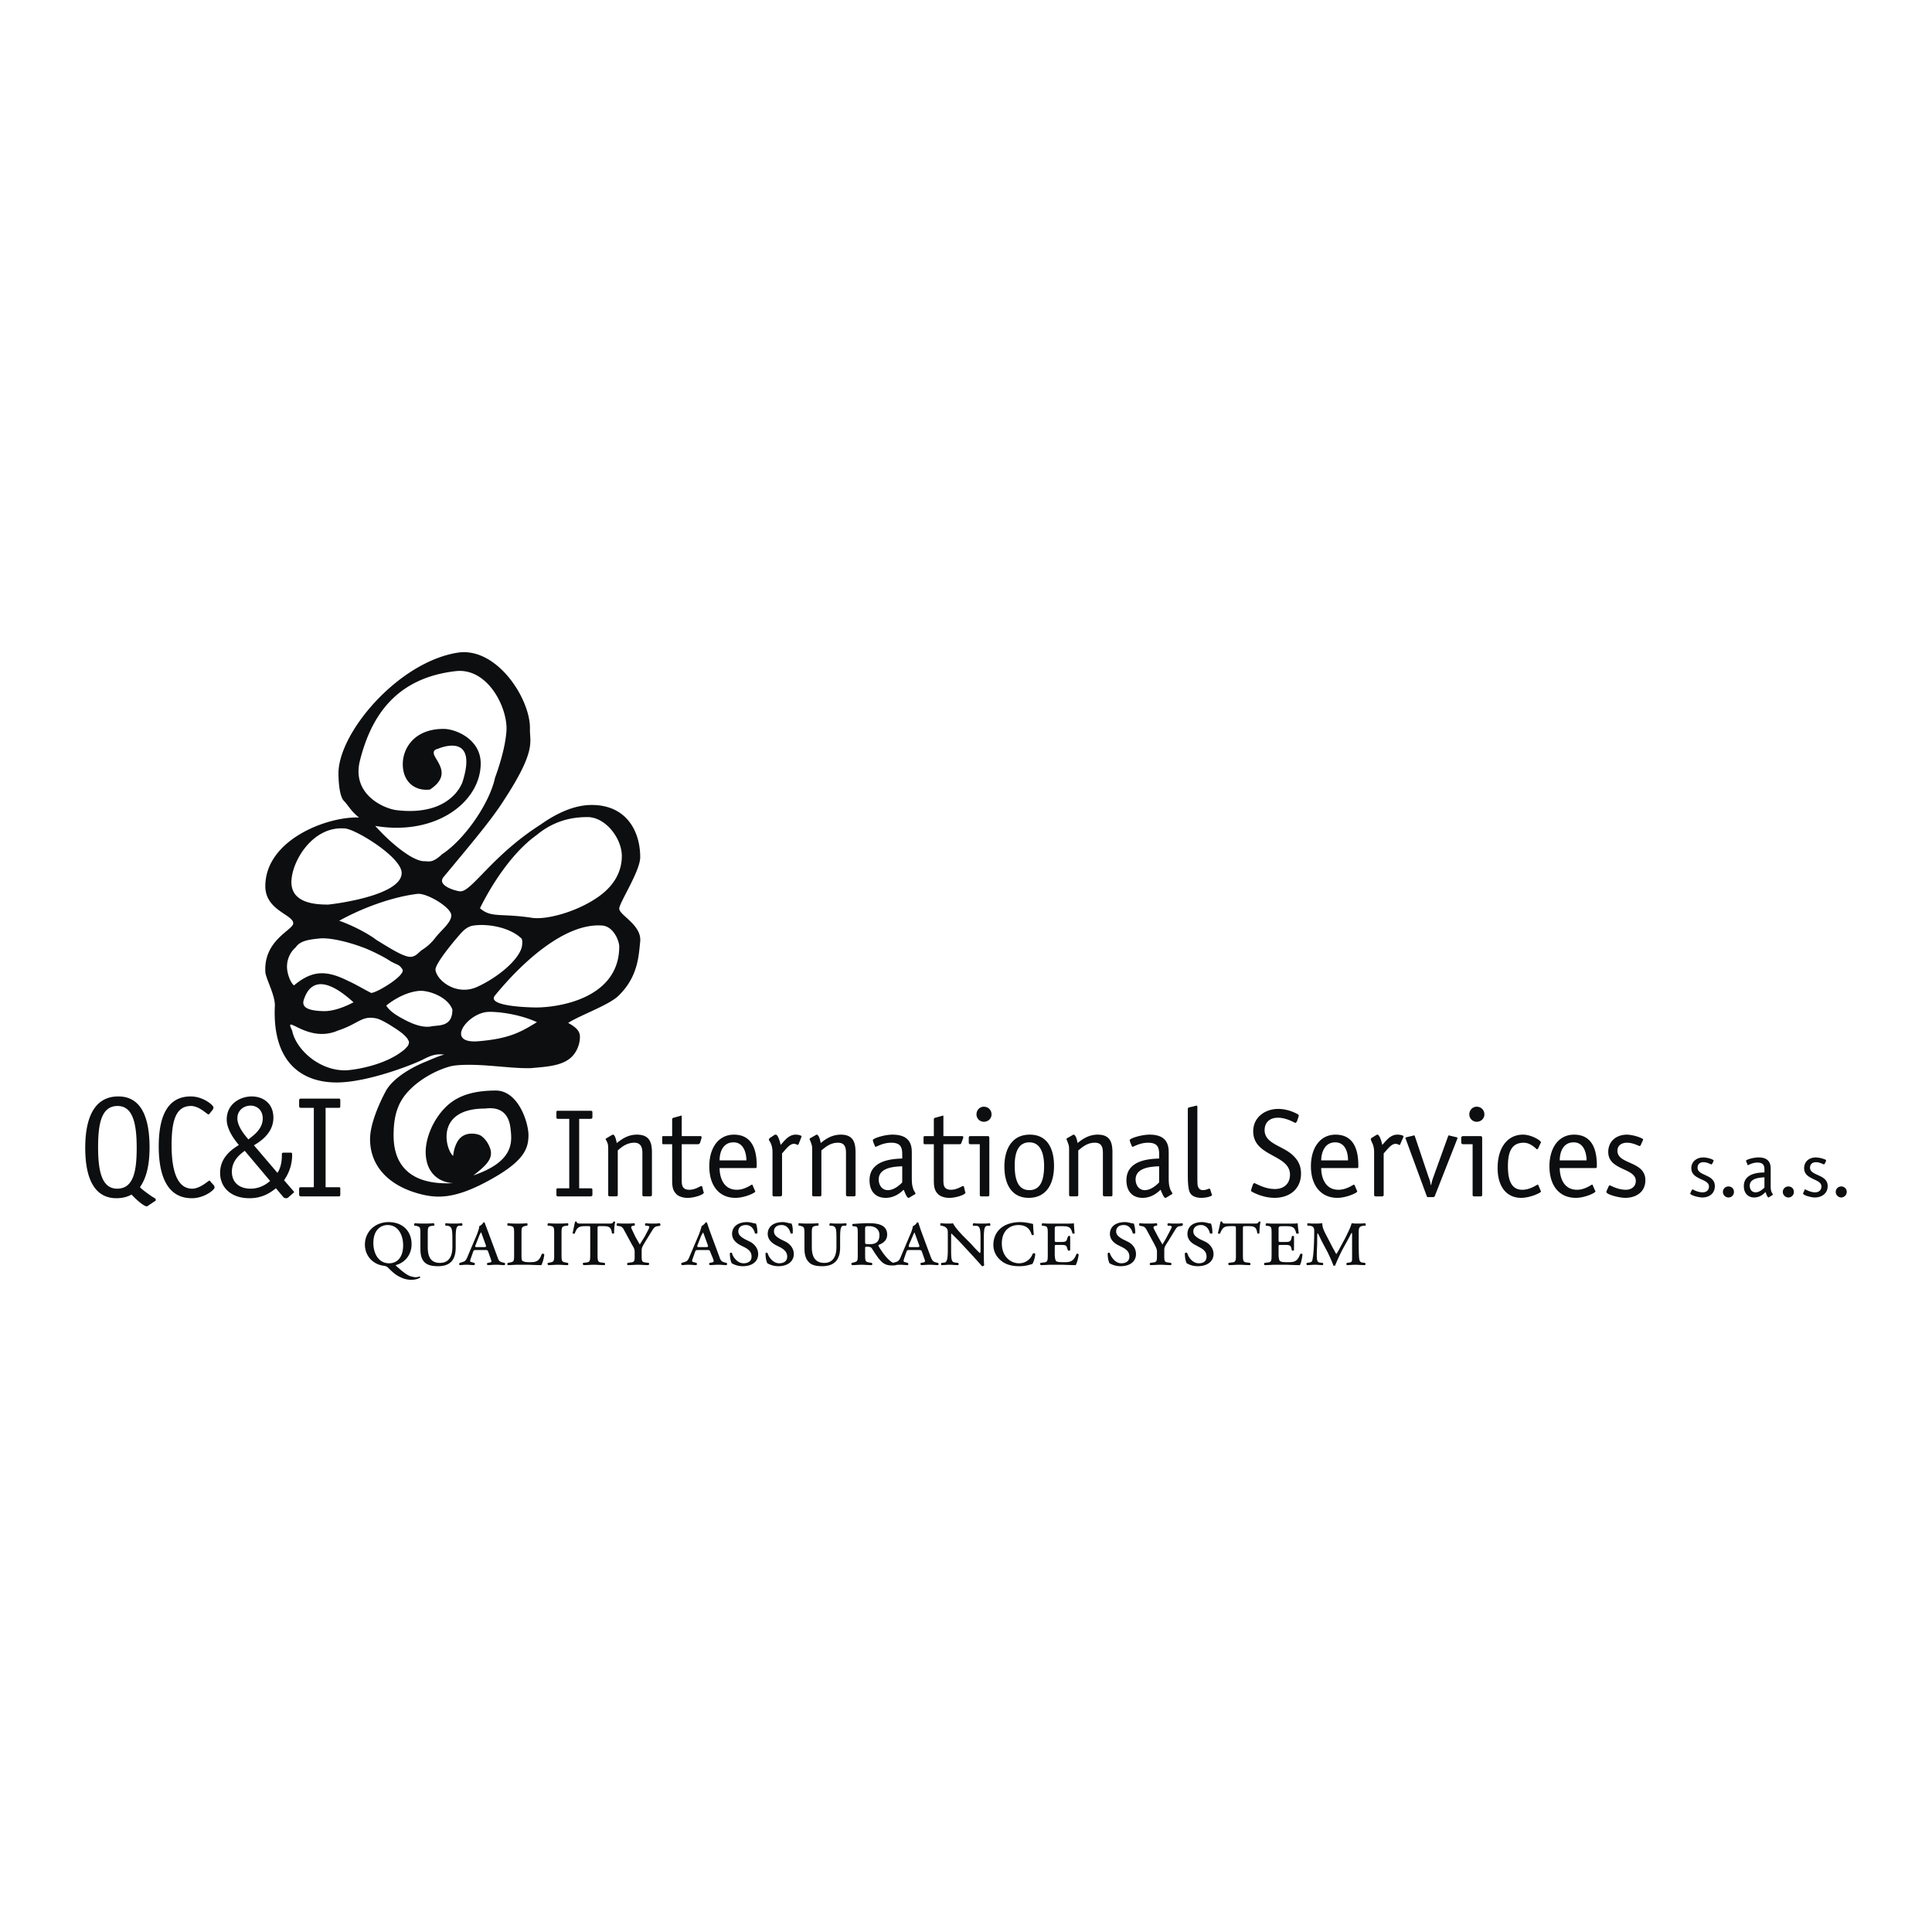 <svg xmlns="http://www.w3.org/2000/svg" width="2500" height="2500" viewBox="0 0 192.756 192.756"><g fill-rule="evenodd" clip-rule="evenodd"><path fill="#fff" d="M0 0h192.756v192.756H0V0z"/><path d="M38.755 121.93c-1.357 0-2.347.99-2.347 2.236 0 1.174.844 2.018 1.944 2.127.147.037.256.074.367.184.293.293.733.734 1.173.916.403.221.807.295 1.173.295.257 0 .66-.074.843-.221.037-.037 0-.109-.037-.109-.073 0-.22.072-.403.072-.11 0-.293-.037-.55-.109-.477-.184-1.063-.734-1.357-.99-.074-.037-.074-.109-.074-.109.954-.258 1.577-1.064 1.577-2.09.001-1.175-.769-2.202-2.309-2.202zm-.074.293c1.063 0 1.54 1.027 1.54 2.018 0 1.32-.696 1.797-1.393 1.797-1.1 0-1.577-1.027-1.577-2.018 0-1.356.77-1.797 1.43-1.797zM41.945 124.607c0 .586.11 1.025.403 1.32.293.293.733.402 1.357.402 1.21 0 1.76-.623 1.76-1.869v-.918c0-.953.074-1.209.33-1.246h.293c.073-.074.073-.221-.037-.258-.293.037-.513.037-.77.037-.293 0-.477 0-.807-.037-.073.037-.073.184 0 .258h.183c.403.072.477.293.477 1.246v.881c0 .953-.367 1.576-1.247 1.576-.917 0-1.21-.623-1.21-1.576v-1.357c0-.66.037-.697.44-.77h.183c.074-.074.037-.221-.036-.258-.367.037-.66.037-.954.037s-.586 0-.917-.037c-.073.037-.11.184-.037.258h.147c.403.109.44.109.44.77v1.541h.002zM48.398 124.717c.22 0 .256 0 .33.221l.22.623c.109.293.146.367-.11.402l-.183.037c-.11.037-.073.184 0 .221.257 0 .514-.037.88-.037.293 0 .513.037.77.037.11 0 .11-.184.037-.221l-.147-.037c-.366-.072-.439-.184-.55-.514l-.843-2.273c-.22-.586-.403-1.062-.44-1.172 0-.037-.073-.074-.146-.037-.037.109-.22.293-.403.367 0 .184-.074.402-.22.807l-.917 2.162c-.184.477-.293.551-.587.625l-.221.072c-.073.037-.073.184 0 .221.184 0 .404-.037.66-.037.293 0 .513.037.77.037.073 0 .11-.184.037-.221l-.256-.072c-.184-.037-.22-.074-.11-.367l.22-.623c.073-.221.11-.221.33-.221h.879zm-.806-.293c-.22 0-.22-.037-.11-.293l.33-.844c.073-.184.146-.258.146-.33h.037c.037.072.073.146.146.367l.293.807c.11.256.073.293-.184.293h-.658zM51.295 125.193c0 .66-.037.697-.44.77l-.183.037c-.073.037-.073.184 0 .221.367 0 .66-.037.99-.037h.771c.477 0 .99.037 1.576.037.11-.184.257-.66.294-1.064-.037-.072-.184-.109-.257-.037-.257.771-.624.809-1.21.809-.477 0-.624-.074-.734-.148-.073-.109-.073-.365-.073-.66v-2.053c0-.66.036-.66.439-.77h.11c.073-.074.073-.221 0-.258-.33.037-.624.037-.917.037-.33 0-.623 0-.99-.037-.073.037-.073.184 0 .258h.183c.403.072.44.109.44.77v2.125h.001zM55.292 125.193c0 .66-.036.697-.439.77l-.185.037c-.073.037-.037.184.037.221.366 0 .66-.037.953-.037s.623.037.99.037c.073-.037.073-.184 0-.221l-.184-.037c-.403-.072-.44-.109-.44-.77v-2.127c0-.66.037-.697.44-.77h.184c.073-.074.073-.221 0-.258-.403.037-.697.037-.99.037s-.587 0-.953-.037c-.074.037-.11.184-.037.258h.184c.403.072.439.109.439.77v2.127h.001zM58.885 125.193c0 .66-.037.734-.44.77l-.257.037c-.073.037-.037.184.037.221.404 0 .733-.037 1.027-.037s.66.037 1.063.037c.073-.037.073-.184 0-.221l-.256-.037c-.403-.035-.44-.109-.44-.77v-2.604c0-.256.037-.256.22-.256h.331c.55 0 .806.072.88.695.037.074.183.074.22 0 0-.365.037-.879.11-1.1-.036-.072-.11-.072-.183-.037-.074.184-.147.184-.477.184h-2.64c-.403 0-.514 0-.55-.184-.037-.035-.11-.035-.146 0-.074.221-.147.697-.257 1.137.036.074.146.074.22.037.22-.66.477-.732 1.063-.732h.293c.184 0 .184 0 .184.256v2.604h-.002zM63.322 125.303c0 .551-.036.625-.476.66l-.221.037c-.073.037-.073.184 0 .221.44 0 .733-.037 1.026-.037.293 0 .624.037 1.027.037.11-.037.11-.184.037-.221l-.257-.037c-.403-.035-.439-.109-.439-.66v-.512c0-.295.036-.367.366-.918l.587-.953c.293-.477.367-.551.66-.586l.22-.037c.073-.074.037-.221-.037-.258-.256.037-.44.037-.66.037-.22 0-.44 0-.733-.037-.073.037-.11.184 0 .258h.183c.22.037.22.109.073.402l-.367.697c-.183.293-.33.514-.477.77l-.44-.77-.33-.697c-.147-.293-.11-.33.073-.402h.147c.073-.074.073-.221 0-.258-.33.037-.55.037-.807.037-.367 0-.587 0-.88-.037-.073.037-.11.184-.037.258l.257.037c.22.035.33.146.514.514l.696 1.283c.257.439.293.512.293.807v.365h.002zM70.583 124.717c.183 0 .22 0 .293.221l.257.623c.11.293.11.367-.146.402l-.185.037c-.073.037-.073.184.037.221.22 0 .477-.037.843-.037.33 0 .55.037.771.037.11 0 .11-.184.036-.221l-.146-.037c-.33-.072-.44-.184-.55-.514l-.844-2.273c-.22-.586-.366-1.062-.403-1.172-.036-.037-.073-.074-.146-.037a1.332 1.332 0 0 1-.403.367c-.037.184-.11.402-.257.807l-.917 2.162c-.183.477-.293.551-.586.625l-.221.072c-.073.037-.073.184.037.221.146 0 .367-.037.66-.037.257 0 .513.037.733.037.11 0 .11-.184.037-.221l-.257-.072c-.183-.037-.22-.074-.11-.367l.22-.623c.073-.221.11-.221.33-.221h.917zm-.844-.293c-.183 0-.22-.037-.11-.293l.33-.844c.11-.184.147-.258.184-.33.037.072.073.146.147.367l.293.807c.11.256.073.293-.184.293h-.66zM74.323 124.461c.55.293.66.586.66.916 0 .439-.33.66-.807.66-.624 0-1.063-.66-1.137-.99-.037-.109-.183-.074-.22 0 0 .514.11.844.184.99.146.072.513.293 1.1.293.953 0 1.54-.477 1.54-1.211 0-.623-.44-1.025-.77-1.209l-.587-.293c-.366-.221-.623-.404-.623-.77 0-.295.183-.625.77-.625.55 0 .807.477.88.807.037.074.22.074.256 0 0-.439-.073-.77-.146-.953-.33-.037-.55-.146-.88-.146-.953 0-1.503.477-1.503 1.174 0 .551.403.916.843 1.137l.44.22zM77.879 124.461c.513.293.66.586.66.916 0 .439-.331.66-.807.66-.623 0-1.063-.66-1.137-.99-.073-.109-.183-.074-.22 0 0 .514.11.844.183.99.146.072.513.293 1.1.293.917 0 1.54-.477 1.54-1.211 0-.623-.44-1.025-.77-1.209l-.587-.293c-.366-.221-.623-.404-.623-.77 0-.295.184-.625.77-.625.551 0 .807.477.88.807.037.074.22.074.22 0 .036-.439-.037-.77-.11-.953-.33-.037-.55-.146-.88-.146-.953 0-1.503.477-1.503 1.174 0 .551.404.916.843 1.137l.441.22zM80.262 124.607c0 .586.147 1.025.44 1.32.257.293.733.402 1.32.402 1.21 0 1.797-.623 1.797-1.869v-.918c0-.953.074-1.209.293-1.246h.293c.074-.074.074-.221 0-.258-.293.037-.513.037-.807.037-.256 0-.477 0-.77-.037-.073.037-.11.184-.037.258h.22c.403.072.44.293.44 1.246v.881c0 .953-.367 1.576-1.21 1.576-.917 0-1.247-.623-1.247-1.576v-1.357c0-.66.037-.697.44-.77h.183c.074-.074.074-.221 0-.258-.367.037-.66.037-.99.037-.293 0-.587 0-.917-.037-.073.037-.073.184 0 .258h.11c.403.109.439.109.439.77v1.541h.003zM85.58 125.193c0 .66-.037.66-.44.77l-.147.037c-.073.037-.073.184.037.221.33 0 .623-.037.916-.037.293 0 .624.037 1.027.037.073-.037.073-.184 0-.221l-.22-.037c-.403-.072-.439-.109-.439-.77v-.66c0-.146 0-.146.256-.146.147 0 .33.037.403.146.183.293.44.697.697 1.027.403.514.733.695 1.32.695.183 0 .293 0 .403-.035.036-.037.036-.111 0-.146-.147-.037-.33-.074-.514-.221-.33-.256-.733-.697-1.21-1.504-.037-.072-.037-.109 0-.146.367-.146.843-.402.843-1.027 0-.988-.953-1.137-1.833-1.137-.513 0-1.064.037-1.577.074-.11 0-.073.221 0 .221l.257.035c.22.037.22.184.22.807v2.017h.001zm.733-2.603c0-.256.073-.256.403-.256.696 0 1.026.402 1.026.879 0 .66-.33.918-.953.918-.477 0-.477 0-.477-.258v-1.283h.001z" fill="#0c0e0f"/><path d="M91.667 124.717c.22 0 .256 0 .33.221l.22.623c.11.293.11.367-.146.402l-.185.037c-.073.037-.073.184.037.221.22 0 .513-.037.843-.037s.55.037.807.037c.073 0 .11-.184 0-.221l-.146-.037c-.33-.072-.403-.184-.55-.514l-.844-2.273c-.22-.586-.366-1.062-.403-1.172 0-.037-.073-.074-.146-.037-.037.109-.22.293-.403.367-.037.184-.073.402-.257.807l-.917 2.162c-.183.477-.293.551-.587.625l-.22.072c-.037.037-.037.184.037.221.183 0 .403-.037.66-.037.256 0 .513.037.77.037.074 0 .074-.184 0-.221l-.256-.072c-.183-.037-.183-.074-.11-.367l.22-.623c.073-.221.11-.221.33-.221h.916zm-.807-.293c-.22 0-.22-.037-.147-.293l.367-.844c.073-.184.11-.258.146-.33.037.072.073.146.147.367l.293.807c.11.256.073.293-.147.293h-.659zM97.826 124.643c0 .221 0 .367-.072.367-.111-.072-.66-.66-.844-.879l-.917-.918c-.367-.402-.733-.807-.917-1.174-.11.037-.256.037-.403.037-.183 0-.44 0-.807-.037-.073.037-.073.184 0 .258h.147c.073.037.256.072.33.146.183.146.22.256.22.586v1.688c0 .953-.11 1.211-.33 1.246l-.293.037c-.074.037-.074.184 0 .221.33 0 .513-.037.807-.037.256 0 .477.037.843.037.073-.037.073-.184 0-.221l-.293-.037c-.367-.035-.403-.293-.403-1.246v-1.246c0-.295 0-.404.037-.404l.733.734 1.431 1.539c.586.66.77.844.879.99.111 0 .184-.037.221-.109-.037-.146-.037-.918-.037-1.102v-1.576c0-.953.074-1.209.33-1.246h.293c.037-.074.037-.221-.037-.258-.293.037-.512.037-.77.037-.293 0-.514 0-.844-.037-.072.037-.109.184-.035.258h.33c.33.037.402.293.402 1.246v1.1h-.001zM101.787 121.93c-.734 0-1.395.184-1.871.551s-.807.953-.807 1.723.404 1.32.918 1.688c.477.33 1.062.439 1.686.439s.99-.146 1.283-.221c.111-.146.258-.586.293-.99-.035-.109-.182-.109-.256-.035a1.428 1.428 0 0 1-1.357.953c-.879 0-1.723-.697-1.723-1.98s.807-1.834 1.65-1.834 1.174.441 1.32.953c.072.074.184.074.219 0a16.428 16.428 0 0 1-.072-1.062c-.074-.002-.66-.185-1.283-.185zM104.537 125.193c0 .66-.037.734-.477.77l-.257.037c-.037.037-.037.184.037.221.439 0 .734-.037 1.062-.037h.809c.512 0 1.025.037 1.613.037.109-.184.256-.66.293-1.064-.037-.072-.184-.109-.221-.037-.293.771-.66.809-1.246.809-.551 0-.734-.037-.807-.148-.074-.109-.111-.402-.111-.66v-.695c0-.184 0-.221.184-.221h.441c.512 0 .549.074.623.367l.072.184c.037.037.184.037.221-.037v-.66-.697c-.037-.072-.184-.072-.221 0l-.072.184c-.074.293-.111.367-.623.367h-.441c-.184 0-.184-.037-.184-.221v-1.025c0-.295 0-.33.367-.33h.404c.219 0 .66 0 .807.256.072.074.109.184.184.439.035.074.182.074.219 0a23.497 23.497 0 0 1-.072-.99c-.111.037-.477.037-.918.037h-1.32c-.328 0-.623 0-.879-.037-.109.037-.109.221-.037.258h.146c.367.072.404.109.404.77v2.123zM112.018 124.461c.549.293.658.586.658.916 0 .439-.328.66-.805.66-.625 0-1.027-.66-1.137-.99-.037-.109-.184-.074-.221 0 0 .514.109.844.184.99.146.072.514.293 1.1.293.953 0 1.541-.477 1.541-1.211 0-.623-.404-1.025-.771-1.209l-.586-.293c-.367-.221-.623-.404-.623-.77 0-.295.184-.625.77-.625.549 0 .807.477.881.807.035.074.219.074.256 0 0-.439-.074-.77-.146-.953-.33-.037-.551-.146-.881-.146-.953 0-1.502.477-1.502 1.174 0 .551.402.916.842 1.137l.44.22zM115.428 125.303c0 .551-.037.625-.441.66l-.219.037c-.074.037-.074.184 0 .221.439 0 .732-.037 1.025-.037s.625.037 1.027.037c.074-.037.074-.184 0-.221l-.221-.037c-.402-.035-.439-.109-.439-.66v-.512c0-.295 0-.367.367-.918l.586-.953c.293-.477.33-.551.623-.586l.221-.037c.072-.074.072-.221 0-.258-.256.037-.477.037-.697.037-.219 0-.439 0-.695-.037-.111.037-.111.184-.037.258h.219c.221.037.184.109.037.402l-.365.697c-.148.293-.295.514-.441.77l-.439-.77-.367-.697c-.146-.293-.109-.33.111-.402h.109c.109-.074.072-.221 0-.258-.293.037-.514.037-.807.037-.33 0-.551 0-.881-.037-.072.037-.072.184 0 .258l.221.037c.256.035.367.146.549.514l.697 1.283c.221.439.258.512.258.807v.365h-.001zM119.717 124.461c.551.293.66.586.66.916 0 .439-.293.66-.77.66-.66 0-1.064-.66-1.137-.99-.074-.109-.221-.074-.258 0 0 .514.111.844.184.99.146.072.514.293 1.102.293.953 0 1.576-.477 1.576-1.211 0-.623-.439-1.025-.771-1.209l-.623-.293c-.365-.221-.623-.404-.623-.77 0-.295.221-.625.77-.625.551 0 .809.477.881.807.037.074.221.074.256 0 0-.439-.072-.77-.146-.953-.33-.037-.549-.146-.879-.146-.953 0-1.467.477-1.467 1.174 0 .551.367.916.844 1.137l.401.22zM123.311 125.193c0 .66-.037.734-.477.77l-.258.037c-.035.037-.035.184.037.221.404 0 .734-.037 1.027-.037.33 0 .66.037 1.062.037.074-.037.074-.184 0-.221l-.219-.037c-.441-.035-.477-.109-.477-.77v-2.604c0-.256.035-.256.219-.256h.33c.551 0 .807.072.881.695.037.074.184.074.219 0 0-.365.037-.879.111-1.1-.037-.072-.111-.072-.184-.037-.074.184-.146.184-.477.184h-2.641c-.402 0-.514 0-.514-.184-.035-.035-.146-.035-.182 0-.037.221-.148.697-.258 1.137.037.074.146.074.221.037.256-.66.477-.732 1.062-.732h.293c.184 0 .221 0 .221.256v2.604h.004zM126.867 125.193c0 .66-.037.734-.439.77l-.258.037c-.072.037-.072.184 0 .221.477 0 .771-.037 1.064-.037h.844c.512 0 .988.037 1.613.037.109-.184.219-.66.256-1.064 0-.072-.146-.109-.221-.037-.293.771-.623.809-1.246.809-.551 0-.697-.037-.807-.148-.074-.109-.109-.402-.109-.66v-.695c0-.184 0-.221.184-.221h.477c.477 0 .549.074.623.367l.037.184c.035.037.182.037.219-.037v-.66-.697c-.037-.072-.184-.072-.219 0l-.037.184c-.074.293-.146.367-.623.367h-.477c-.184 0-.184-.037-.184-.221v-1.025c0-.295.035-.33.365-.33h.404c.221 0 .66 0 .807.256.074.074.109.184.184.439.037.074.221.074.256 0a8.691 8.691 0 0 1-.109-.99c-.109.037-.477.037-.881.037h-1.355c-.33 0-.623 0-.881-.037-.072.037-.109.221-.037.258h.148c.365.072.402.109.402.77v2.123zM132.404 123.396c-.33-.623-.477-.916-.477-1.357-.33.037-.514.037-.697.037-.256 0-.477 0-.732-.037-.111.037-.074.184-.037.258h.221c.328.037.439.184.439.514 0 .623-.037 2.162-.146 2.676-.037.33-.074.441-.367.477l-.221.036c-.072.037-.035.184 0 .221.295 0 .588-.037.807-.037.258 0 .514.037.771.037.072-.037.072-.184 0-.221l-.295-.037c-.256-.035-.293-.256-.293-.732s.037-.844.037-1.248c0-.256 0-.879.037-.953.072.037.293.551.402.771l.623 1.172c.148.33.441.918.551 1.283.037.037.146.037.184 0 .109-.328.586-1.318.66-1.465l.586-1.064c.146-.256.367-.732.404-.732.037.035.037.146.037.293v2.162c0 .404 0 .479-.295.514l-.218.036c-.074.037-.074.184 0 .221.256 0 .549-.037.842-.037.221 0 .625.037.955.037.072-.037.072-.184 0-.221l-.258-.037c-.293-.035-.293-.256-.33-.477-.037-.549-.037-1.355-.037-2.383 0-.551 0-.734.441-.807h.219c.074-.074.037-.221-.035-.258-.258.037-.551.037-.771.037-.146 0-.33 0-.549-.037-.146.441-.221.625-.66 1.504l-.477.881c-.184.367-.367.66-.404.695-.037-.035-.256-.477-.33-.586l-.587-1.136zM46.162 77.965s-.477 1.65-2.604 2.493c-.953.367-2.273.587-4.033.367-.55-.073-1.687-.44-2.567-1.247-.843-.77-1.466-1.943-1.063-3.63 1.1-4.437 3.557-8.287 9.534-8.984 3.264-.403 5.28 3.741 5.097 6.014-.11 1.394-.55 3.007-1.137 4.62-.55 2.567-3.043 6.16-5.28 7.627-.99.917-1.283.697-1.833.697-.257 0-.77-.146-1.43-.55-.88-.55-2.053-1.467-3.41-2.97 6.087 1.026 10.524-2.42 10.524-6.234 0-2.42-2.494-3.446-3.704-3.446-2.933 0-4.07 1.943-4.07 3.52 0 1.76 1.21 2.714 2.713 2.53 2.164-1.43.697-2.713.403-3.483-.073-.293-.036-.477.404-.587-.001 0 4.032-1.797 2.456 3.263zm-8.58 23.65c.33.074 1.026.441 1.687.881.771.477 1.467 1.027 1.54 1.504 0 0-.037.219-.11.33-.074.109-.33.365-.33.365-1.943 1.65-5.133 2.055-5.83 2.092-2.677.072-5.023-2.092-5.39-3.961-.917-1.869 1.503 1.32 4.547 0 2.126-.697 2.382-1.541 3.886-1.211zm11.147-.658c.697-.037 2.933.146 4.84 1.025-1.614.99-2.75 1.65-5.867 1.906-3.374.258-1.027-2.859 1.027-2.931zm-18.408-1.248c.256-.697 1.136-3.189 4.95.293-.989.514-2.016.881-2.933.881-2.09-.037-2.2-.623-2.017-1.174zm11.44-.844c.954-.109 2.934.588 3.374 1.871 0 1.686-1.283 1.539-2.017 1.65-.77.182-1.723-.111-2.64-.588-.843-.439-1.54-.842-1.943-1.467 0 .001 1.466-1.282 3.226-1.466zm-9.79-5.242c1.027-.073 2.934.366 4.657 1.063.843.367 1.723.807 2.383 1.247.77.403.806.294 1.137.771.403.623-2.86 2.529-3.154 2.346-.843-.439-1.577-.879-2.237-1.172-1.027-.514-1.907-.809-2.787-.771-.843.037-1.687.404-2.64 1.211-.367-.293-.697-1.211-.697-1.871 0-.806.367-1.502.88-1.943.442-.662 1.359-.772 2.458-.881zm28.088-1.284c1.173.074 1.723 1.577 1.723 2.09 0 5.17-6.013 6.086-8.287 6.086-.66 0-5.133-.109-4.07-1.246 2.86-3.483 7.04-7.186 10.634-6.93zm-12.797 0c1.283-.183 3.3.11 4.547 1.1.146.184.33.074.293.733-.037 1.394-2.42 3.375-4.583 4.328-2.017.842-3.923-.66-4.07-1.725-.037-.477 1.027-1.87 1.907-2.933.696-.806 1.099-1.393 1.906-1.503zm-5.647-3.153c.917-.147 3.521 1.393 3.41 2.2-.073.733-.99 1.394-1.613 2.2a4.87 4.87 0 0 1-1.283 1.174c-.367.256-.587.623-1.063.697-.66.11-2.09-.807-3.521-1.687-.806-.623-2.42-1.467-3.703-1.906 2.383-1.322 5.353-2.385 7.773-2.678zm-7.187-6.527c1.063.073 5.646 2.86 5.646 4.437 0 2.347-7.224 3.154-7.333 3.154-1.21 0-3.667-.11-3.667-2.237.001-2.055 2.127-5.647 5.354-5.354zm24.201-1.137c1.76 0 3.41 2.09 3.41 3.887 0 1.87-1.1 3.264-2.566 4.217-2.09 1.394-4.987 2.164-6.417 1.943-3.117-.477-4.033.037-5.17-.953 1.173-2.384 3.227-5.573 5.646-7.297 1.98-1.65 3.96-1.797 5.097-1.797zm-7.701 31.021c.147 1.283.477 3.301-3.703 4.73 1.394-1.064 1.907-1.688 1.724-2.531-.184-.732-.771-1.43-1.21-1.539 0 0-1.247-.439-1.98.514-.257.367-.477.879-.55 1.613-.771-.66-1.833-4.73 3.19-4.73 1.943-.256 2.419.99 2.529 1.943zm-5.353-47.412c3.96-.696 7.371 4.62 7.297 7.591-.036 1.393.733 2.163-3.006 7.736-1.247 1.834-3.3 4.254-5.61 7.04-.733.88 1.32 1.431 1.687 1.431 1.137 0 3.19-3.594 7.957-6.637 1.65-1.174 3.41-1.98 5.134-1.98 3.483 0 4.84 2.64 4.84 5.207 0 1.394-2.091 4.547-2.091 5.133 0 .66 2.237 1.614 2.091 3.264-.147 1.356-.184 3.482-2.127 5.391-.917.953-3.887 1.979-5.061 2.75.733.402 1.174.77 1.174 1.393 0 .807-.404 1.834-1.284 2.348-.99.623-2.567.66-3.593.77-1.247.037-2.787-.146-4.327-.256-1.466-.111-2.97-.111-3.703.072-1.394.367-2.97 1.246-3.997 2.273-1.137 1.1-1.687 2.42-1.687 4.584 0 1.393.257 5.096 5.94 4.803-1.65-.109-2.567-1.209-2.714-2.641-.183-1.539.624-3.703 2.127-5.096 1.173-1.064 2.75-1.504 4.877-1.504 2.237.037 3.227 3.227 3.227 4.438 0 1.246-.367 2.383-3.007 3.996-3.923 2.348-5.866 2.383-7.737 1.906-3.043-.77-5.06-2.676-5.06-5.5 0-1.539.954-3.629 1.54-4.73.587-1.137 2.2-2.273 4.144-3.043.513-.219 1.1-.477 1.723-.66-.623-.035-1.027-.072-2.09.477-.733.404-5.463 2.311-8.654 2.311-3.373 0-6.454-1.906-6.16-7.699 0-1.102-.953-2.75-.953-3.375-.146-3.153 2.787-4.143 2.787-4.803 0-.88-2.787-1.283-2.787-3.704 0-4.583 6.087-6.967 9.351-6.856-.807-.624-1.101-1.247-1.504-1.65-.477-.477-.55-2.09-.55-2.75-.001-4.036 5.902-11.039 11.806-12.03zM15.507 119.803c.037-.037.037-.037.037-.109 0-.109-.11-.146-.404-.33-.366-.256-.99-.697-1.173-.916.22-.367.954-1.32.954-3.961 0-3.154-.917-5.096-3.117-5.096-2.347 0-3.3 2.053-3.3 5.133 0 3.117.954 5.023 3.117 5.023.514 0 1.063-.109 1.504-.367.183.221 1.173 1.174 1.503 1.174.037 0 .073 0 .11-.037l.769-.514zm-3.813-1.209c-1.503 0-1.907-1.65-1.907-4.145 0-2.346.331-4.105 1.944-4.105 1.503 0 1.907 1.686 1.907 4.18 0 2.345-.33 4.07-1.944 4.07zM21.007 117.896c-.036-.074-.073-.109-.109-.109-.11 0-.917.807-1.724.807-1.467 0-2.054-1.725-2.054-4.328 0-2.42.403-3.922 1.943-3.922.807 0 1.614.842 1.724.842.037 0 .11-.035.146-.109l.293-.367a.51.51 0 0 0 .074-.219c0-.221-1.027-1.1-2.273-1.1-2.494 0-3.19 2.309-3.19 4.986 0 2.969.88 5.17 3.3 5.17 1.247 0 2.273-.844 2.273-1.064a.518.518 0 0 0-.074-.219l-.329-.368zM28.341 117.75a4.371 4.371 0 0 0 .807-2.529c0-.148 0-.221-.146-.221h-.697c-.11 0-.184.037-.184.146v.184c0 .844-.256 1.43-.44 1.688l-2.347-2.752c.55-.328 1.943-1.172 1.943-2.75 0-1.467-1.063-2.125-2.163-2.125-1.137 0-2.494.732-2.494 2.309 0 1.137 1.027 2.311 1.21 2.531-.403.293-1.87 1.062-1.87 2.787 0 1.43 1.063 2.529 2.934 2.529 1.43 0 2.236-.697 2.64-.99l.77.916c.073.037.146.074.183.074.073 0 .146 0 .22-.037l.55-.477c.037-.037.074-.037.074-.109 0-.037-.037-.074-.074-.111l-.916-1.063zm-4.657-6.16c0-.844.66-1.283 1.32-1.283.624 0 1.21.439 1.21 1.283 0 1.1-1.026 1.76-1.43 2.09-.183-.221-1.1-1.211-1.1-2.09zm3.264 6.232c-.293.258-.953.771-1.943.771-1.137 0-1.87-.623-1.87-1.688 0-1.209.954-1.834 1.283-2.09l2.53 3.007z" fill="#0c0e0f"/><path d="M33.952 118.594c0-.111-.037-.146-.147-.146h-1.32v-7.92h1.32c.11 0 .147-.037.147-.184v-.551c0-.146-.037-.184-.147-.184h-3.777c-.11 0-.183.037-.183.184v.551c0 .146.073.184.183.184h1.283v7.92h-1.283c-.11 0-.183.035-.183.146v.586c0 .111.073.184.183.184h3.777c.11 0 .147-.072.147-.184v-.586zM59.105 118.703c0-.109-.073-.146-.183-.146h-1.137v-6.93h1.137c.11 0 .183-.074.183-.146v-.514c0-.111-.073-.146-.183-.146h-3.264c-.11 0-.146.035-.146.146v.514c0 .072.036.146.146.146h1.137v6.93h-1.137c-.11 0-.146.037-.146.146v.514c0 .074.036.146.146.146h3.264c.11 0 .183-.072.183-.146v-.514zM65.045 115.072c0-.916-.11-1.869-1.503-1.869-.953 0-1.577.514-2.017.844 0-.109-.147-.844-.367-.844-.037 0-.073.037-.11.037l-.55.33c-.037.035-.073.035-.073.072 0 .074.11.146.22.514.037.184.037.33.037.734v4.326c0 .074.037.146.146.146h.66c.11 0 .146-.072.146-.146v-4.438c.293-.256.844-.77 1.65-.77.66 0 .807.477.807 1.027v4.18c0 .074.037.146.146.146h.66a.156.156 0 0 0 .146-.146v-4.143h.002zM70.069 118.41c0-.037-.037-.074-.11-.074-.109 0-.586.367-1.173.367-.77 0-.77-.514-.77-1.027v-3.52h1.65c.073 0 .146-.072.184-.146l.146-.477v-.074c0-.072-.037-.109-.11-.109h-1.87v-1.906c0-.074 0-.146-.037-.146s-.073.035-.11.035l-.66.184c-.074 0-.147.074-.147.148v1.686h-.917c-.073 0-.073.074-.073.184v.439c0 .074 0 .184.073.184h.917v3.52c0 .479 0 1.027.367 1.395.183.256.66.439 1.173.439.697 0 1.613-.33 1.613-.514 0-.037 0-.072-.036-.109l-.11-.479zM71.792 115.77c0-.623.22-1.797 1.394-1.797 1.063 0 1.283 1.174 1.283 1.797h-2.677zm3.3 2.494c0-.037-.037-.074-.073-.074-.073 0-.696.514-1.503.514-1.43 0-1.723-1.393-1.723-2.164h3.557c.146 0 .146-.072.146-.256 0-1.062-.183-3.08-2.273-3.08-1.54 0-2.457 1.32-2.457 3.154 0 1.906.954 3.152 2.604 3.152.954 0 1.98-.514 1.98-.623 0-.037 0-.074-.037-.109l-.221-.514zM78.026 115.072c.293-.293.733-.953 1.173-.953.22 0 .33.111.403.111.037 0 .037-.074.074-.074l.256-.66c.037-.037.037-.072.037-.109 0-.111-.33-.184-.587-.184-.733 0-1.173.697-1.503 1.027-.037-.258-.257-1.027-.477-1.027-.037 0-.074 0-.147.037l-.44.293c-.037.037-.073.072-.11.146 0 .037.037.109.147.293.183.33.22.734.22.953v4.291c0 .074.037.146.147.146h.66a.156.156 0 0 0 .146-.146v-4.144h.001zM85.359 115.072c0-.916-.11-1.869-1.466-1.869-.954 0-1.614.514-2.017.844 0-.109-.146-.844-.403-.844-.037 0-.074.037-.074.037l-.586.33c-.037.035-.037.035-.037.072 0 .074.073.146.184.514.073.184.073.33.073.734v4.326c0 .074.037.146.146.146h.623c.11 0 .147-.072.147-.146v-4.438c.33-.256.843-.77 1.649-.77.697 0 .807.477.807 1.027v4.18c0 .074.074.146.147.146h.66c.11 0 .147-.072.147-.146v-4.143zM90.969 114.926c0-1.025-.477-1.723-1.943-1.723-.77 0-1.943.367-1.943.551 0 .072.037.109.037.184l.184.439c0 .035.036.035.073.035.11 0 .697-.402 1.54-.402.88 0 1.1.402 1.1 1.137v.439c-.77.037-3.264.074-3.264 2.164 0 1.137.624 1.76 1.614 1.76 1.027 0 1.65-.697 1.796-.807.074.146.293.807.477.807.037 0 .037 0 .11-.037l.477-.293c.037 0 .11-.037.11-.109 0-.074-.184-.293-.22-.441-.11-.365-.147-.475-.147-1.246v-2.458h-.001zm-.953 3.045c-.184.184-.77.77-1.43.77-.624 0-.917-.551-.917-1.064 0-1.283 1.797-1.283 2.347-1.318v1.612zM96.176 118.41c0-.037-.037-.074-.11-.074-.109 0-.586.367-1.173.367-.77 0-.77-.514-.77-1.027v-3.52h1.65a.156.156 0 0 0 .146-.146l.184-.477v-.074c0-.072-.037-.109-.11-.109h-1.87v-1.906c0-.074 0-.146-.037-.146s-.073.035-.11.035l-.66.184c-.074 0-.147.074-.147.148v1.686h-.917c-.11 0-.11.074-.11.184v.439c0 .074 0 .184.11.184h.917v3.52c0 .479 0 1.027.367 1.395.184.256.66.439 1.173.439.697 0 1.613-.33 1.613-.514 0-.037 0-.072-.036-.109l-.11-.479zM98.707 113.57c0-.146-.037-.221-.146-.221H96.8c-.11 0-.147.074-.147.184v.439c0 .111.037.184.147.184h.954v5.061c0 .074.035.146.146.146h.66c.109 0 .146-.072.146-.146v-5.647h.001zm.219-2.384c0-.439-.33-.77-.77-.77-.402 0-.732.33-.732.77 0 .404.33.734.732.734.44 0 .77-.33.77-.734zM105.16 116.32c0-1.76-.697-3.117-2.42-3.117-1.797 0-2.531 1.467-2.531 3.189 0 1.762.734 3.117 2.422 3.117 1.795.001 2.529-1.429 2.529-3.189zm-2.457 2.42c-1.137 0-1.467-1.064-1.467-2.457 0-1.246.33-2.311 1.467-2.311 1.1 0 1.467 1.1 1.467 2.348 0 1.43-.367 2.42-1.467 2.42zM110.99 115.072c0-.916-.109-1.869-1.467-1.869-.953 0-1.613.514-2.018.844 0-.109-.146-.844-.402-.844-.037 0-.074.037-.074.037l-.586.33c-.037.035-.037.035-.037.072 0 .074.074.146.184.514.074.184.074.33.074.734v4.326c0 .074.035.146.146.146h.623c.109 0 .146-.072.146-.146v-4.438c.33-.256.844-.77 1.65-.77.697 0 .807.477.807 1.027v4.18c0 .074.072.146.146.146h.66c.109 0 .146-.072.146-.146v-4.143h.002zM116.6 114.926c0-1.025-.477-1.723-1.906-1.723-.807 0-1.98.367-1.98.551 0 .072.037.109.037.184l.184.439c0 .035.037.035.074.035.109 0 .695-.402 1.539-.402.881 0 1.1.402 1.1 1.137v.439c-.77.037-3.264.074-3.264 2.164 0 1.137.625 1.76 1.613 1.76 1.027 0 1.65-.697 1.797-.807.074.146.293.807.477.807.037 0 .037 0 .111-.037l.477-.293c.037 0 .109-.037.109-.109 0-.074-.184-.293-.221-.441-.109-.365-.146-.475-.146-1.246v-2.458h-.001zm-.954 3.045c-.184.184-.77.77-1.43.77-.623 0-.916-.551-.916-1.064 0-1.283 1.797-1.283 2.346-1.318v1.612zM120.744 118.666c-.037-.037-.037-.072-.109-.072-.074 0-.295.146-.625.146-.365 0-.477-.293-.512-.439-.037-.146-.037-.771-.037-1.174v-6.637c0-.074 0-.184-.074-.184-.109.037-.072 0-.146.037l-.623.146c-.074.037-.109.072-.109.146v6.49c0 .439 0 1.393.182 1.797.148.367.551.586 1.174.586.477 0 1.064-.146 1.064-.293 0-.037-.037-.074-.037-.074l-.148-.475zM129.545 111.443c0-.037.035-.111.035-.146 0-.037-.035-.074-.072-.111-.184-.109-.99-.549-1.98-.549-1.283 0-2.494.807-2.494 2.236 0 2.566 3.668 2.273 3.668 4.326 0 .844-.551 1.43-1.504 1.43-.881 0-1.613-.402-1.869-.512a.632.632 0 0 0-.184-.074c-.074 0-.111.074-.146.146l-.148.439c0 .037-.035.111-.035.148 0 .035.035.109.072.109.184.109 1.137.623 2.273.623 1.541 0 2.641-.916 2.641-2.42 0-.844-.33-1.43-.99-1.98-.99-.807-2.641-1.062-2.641-2.346 0-.844.588-1.248 1.32-1.248.697 0 1.357.33 1.576.441.074.035.148.072.184.072.074 0 .074-.072.146-.146l.148-.438zM131.818 115.77c0-.623.256-1.797 1.393-1.797 1.1 0 1.283 1.174 1.283 1.797h-2.676zm3.336 2.494c-.037-.037-.037-.074-.074-.074-.072 0-.732.514-1.539.514-1.43 0-1.723-1.393-1.723-2.164h3.592c.111 0 .111-.072.111-.256 0-1.062-.184-3.08-2.273-3.08-1.541 0-2.457 1.32-2.457 3.154 0 1.906.99 3.152 2.641 3.152.916 0 1.979-.514 1.979-.623 0-.037-.035-.074-.035-.109l-.222-.514zM138.051 115.072c.293-.293.732-.953 1.174-.953.219 0 .33.111.402.111.074 0 .074-.074.074-.074l.293-.66c0-.037.037-.072.037-.109 0-.111-.33-.184-.623-.184-.734 0-1.174.697-1.504 1.027-.037-.258-.258-1.027-.477-1.027-.037 0-.074 0-.109.037l-.477.293c-.037.037-.074.072-.074.146 0 .037.037.109.109.293.184.33.221.734.221.953v4.291c0 .074.037.146.146.146h.66c.109 0 .146-.072.146-.146v-4.144h.002zM145.385 113.643c0-.037.037-.037.037-.072 0-.074-.037-.074-.111-.111l-.623-.146c-.037 0-.072-.037-.109-.037-.074 0-.074.037-.111.111l-1.467 4.07c-.109.293-.146.477-.219.77h-.037a3.239 3.239 0 0 0-.221-.807l-1.355-4.033c-.037-.074-.037-.111-.111-.111-.035 0-.072.037-.109.037l-.623.146c-.072.037-.109.037-.109.111 0 .035.037.035.037.072l2.09 5.684c.035.074.035.111.146.111h.477c.109 0 .146-.037.184-.111l2.234-5.684zM147.879 113.57c0-.146-.037-.221-.184-.221h-1.725a.175.175 0 0 0-.184.184v.439c0 .111.074.184.184.184h.953v5.061c0 .074.037.146.146.146h.66c.111 0 .148-.072.148-.146v-5.647h.002zm.219-2.384c0-.439-.33-.77-.77-.77-.404 0-.734.33-.734.77 0 .404.33.734.734.734.44 0 .77-.33.77-.734zM153.488 118.264a.08.08 0 0 0-.074-.074c-.072 0-.732.514-1.539.514-1.211 0-1.43-1.211-1.43-2.346 0-1.432.365-2.348 1.576-2.348.732 0 1.283.66 1.32.66s.072-.037.109-.074l.256-.549c.037-.037.037-.037.037-.074 0-.184-.953-.77-1.797-.77-1.502 0-2.529 1.246-2.529 3.336 0 1.834.881 2.971 2.346 2.971.918 0 1.98-.514 1.98-.623 0-.037-.037-.074-.037-.109l-.218-.514zM155.615 115.77c0-.623.219-1.797 1.393-1.797 1.064 0 1.283 1.174 1.283 1.797h-2.676zm3.299 2.494c0-.037-.035-.074-.072-.074-.074 0-.697.514-1.504.514-1.43 0-1.723-1.393-1.723-2.164h3.557c.146 0 .146-.072.146-.256 0-1.062-.184-3.08-2.273-3.08-1.541 0-2.457 1.32-2.457 3.154 0 1.906.953 3.152 2.641 3.152.916 0 1.943-.514 1.943-.623 0-.037 0-.074-.037-.109l-.221-.514zM163.865 113.863c.037-.074.072-.109.072-.146s-.035-.111-.146-.146c-.33-.184-1.062-.367-1.467-.367-1.1 0-1.869.697-1.869 1.723 0 1.871 2.75 1.578 2.75 2.896 0 .588-.477.881-.99.881-.844 0-1.504-.439-1.613-.439-.037 0-.074.037-.109.109l-.184.404c0 .035-.037.072-.037.146 0 .256 1.283.586 1.869.586 1.102 0 2.018-.586 2.018-1.76 0-1.943-2.787-1.541-2.787-2.934 0-.551.441-.807.953-.807.625 0 1.174.33 1.248.33.072 0 .109-.037.146-.146l.146-.33zM170.941 115.881c0-.037.037-.074.037-.074 0-.037-.037-.074-.109-.109-.184-.111-.66-.221-.918-.221-.695 0-1.209.439-1.209 1.062 0 1.211 1.76 1.027 1.76 1.834 0 .404-.293.586-.623.586-.551 0-.953-.293-1.027-.293l-.072.074-.111.256c0 .037-.037.037-.037.074 0 .184.844.402 1.211.402.697 0 1.246-.402 1.246-1.137 0-1.209-1.723-.99-1.723-1.832 0-.367.256-.551.586-.551.404 0 .734.221.771.221.072 0 .072-.037.109-.074l.109-.218zM172.996 118.924c0-.33-.221-.551-.551-.551a.542.542 0 0 0-.551.551c0 .293.258.549.551.549a.54.54 0 0 0 .551-.549zM176.662 116.576c0-.66-.33-1.1-1.211-1.1-.512 0-1.246.221-1.246.33 0 .037 0 .074.037.109l.109.293s0 .037.037.037c.072 0 .439-.256.953-.256.551 0 .697.256.697.695v.295c-.477 0-2.055.037-2.055 1.355 0 .697.404 1.137 1.027 1.137.66 0 1.027-.439 1.137-.549.037.109.184.549.293.549.037 0 .037-.035.074-.035l.293-.184c.037-.037.074-.037.074-.074s-.111-.184-.148-.293c-.072-.221-.072-.293-.072-.77v-1.539h.001zm-.623 1.906c-.111.111-.477.477-.881.477-.402 0-.586-.33-.586-.658 0-.809 1.137-.809 1.467-.844v1.025zM178.973 118.924c0-.33-.221-.551-.551-.551a.542.542 0 0 0-.551.551c0 .293.258.549.551.549a.54.54 0 0 0 .551-.549zM182.162 115.881c0-.037.037-.074.037-.074 0-.037-.037-.074-.074-.109a2.75 2.75 0 0 0-.953-.221c-.697 0-1.174.439-1.174 1.062 0 1.211 1.725 1.027 1.725 1.834 0 .404-.293.586-.625.586-.512 0-.953-.293-.988-.293a.08.08 0 0 0-.074.074l-.109.256c-.037.037-.037.037-.037.074 0 .184.807.402 1.174.402.695 0 1.283-.402 1.283-1.137 0-1.209-1.76-.99-1.76-1.832 0-.367.256-.551.586-.551.404 0 .734.221.807.221.037 0 .037-.037.074-.074l.108-.218zM184.252 118.924a.54.54 0 0 0-.549-.551.54.54 0 0 0-.551.551c0 .293.256.549.551.549a.563.563 0 0 0 .549-.549z" fill="#0c0e0f"/></g></svg>